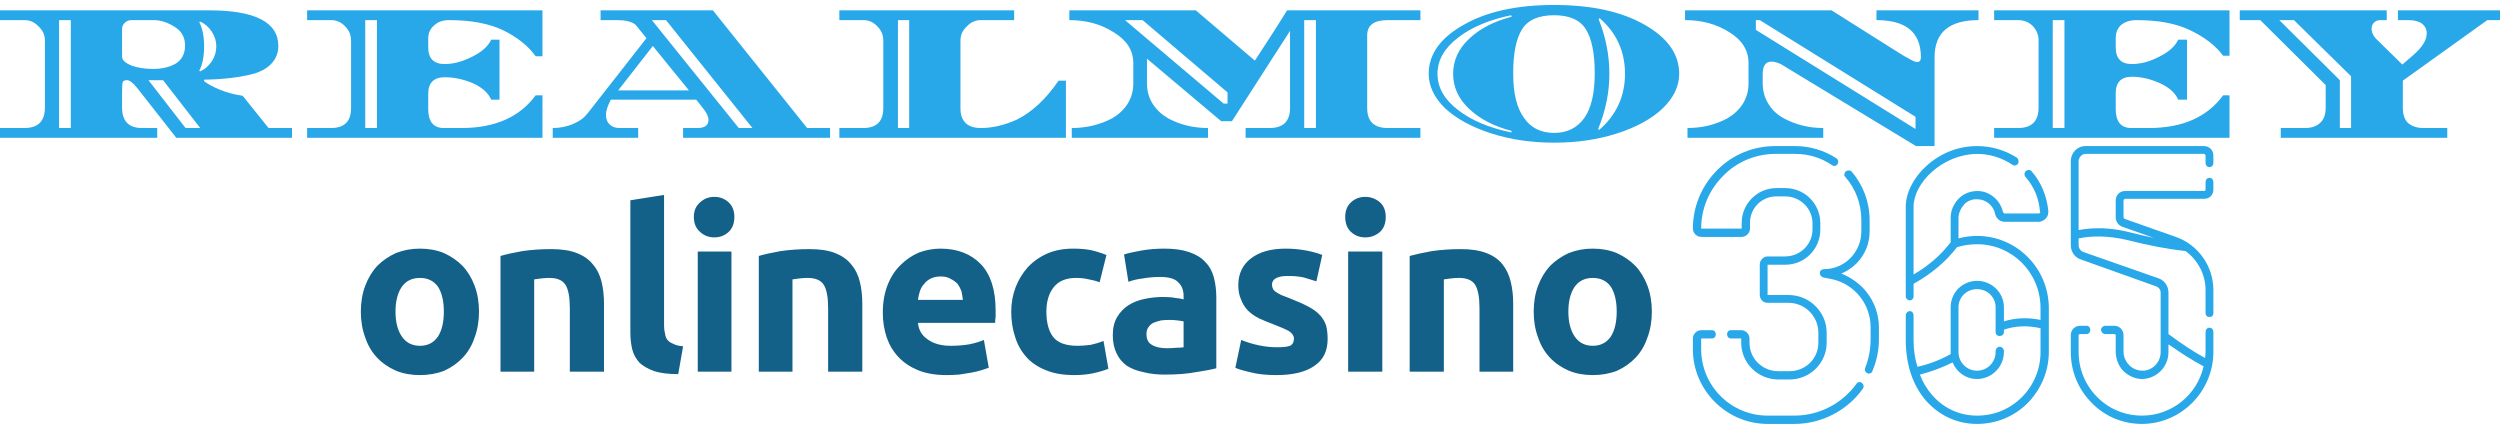 <svg version="1.2" xmlns="http://www.w3.org/2000/svg" viewBox="0 0 512 88" width="220" height="38">
	<title>logo-svg</title>
	<style>
		.s0 { fill: #28a7e9 } 
		.s1 { fill: #136189 } 
	</style>
	<path id="Layer" fill-rule="evenodd" class="s0" d="m55 26h4.8v2h-23.7l-8-10.2q-1.3-1.6-2.1-1.6-0.8 0-0.9 0.5-0.1 0.5-0.1 2.2v2.9q0 4.2 4.1 4.2h3.1v2h-32.2v-2h5q4.2 0 4.2-4.2v-13.7q0-1.7-1.3-2.9-1.2-1.3-2.9-1.3h-5v-2q36 0 42.8 0 14.2 0 14.2 7.3 0 2.1-1.4 3.6-1.3 1.4-3.7 2.1-4.2 1.1-10.1 1.2v0.3q1 0.8 3.1 1.7 2.1 0.9 4.8 1.3zm-42.9-22.1v22.1h2.4v-22.1zm12.9 1.9v5.6q0 1 1.9 1.8 1.9 0.7 4.5 0.7 2.7 0 4.6-1.1 1.9-1.2 1.9-3.7 0-2.5-2.1-3.8-2.2-1.4-4.3-1.4h-4.6q-0.8 0-1.4 0.6-0.5 0.5-0.5 1.3zm8.4 10.4h-3l7.6 9.8h3q-5.1-6.6-7.6-9.8zm10-3.9q0.9-1.4 0.9-3 0-1.6-0.9-3-1-1.5-2.4-2.1l-0.2 0.1q1 1.9 1 5 0 3.1-1 5l0.2 0.1q1.4-0.6 2.4-2.1zm48.6-8.4q-2 0-3.1 1.1-1.2 1-1.2 2.7v1.8q0 3.4 3.4 3.4 2.6 0 5.6-1.5 3-1.5 3.9-3.5h1.7v12.3h-1.7q-0.9-2.1-3.8-3.4-2.9-1.2-5.7-1.2-3.4 0-3.4 3.4v3.1q0 3.9 3.2 3.9h3.6q10.3 0 15.2-6.7h1.4v8.7h-48.2v-2h4.9q4.1 0 4.1-4.1v-13.8q0-1.7-1.2-2.9-1.2-1.3-2.9-1.3h-4.9v-2h48.2v9.4h-1.4q-2.2-3.1-6.6-5.3-4.4-2.1-11.1-2.1zm-17.2 0v22.1h2.4v-22.1zm90.5 22.1h4.7v2h-30.1v-2h3q1 0 1.6-0.4 0.6-0.4 0.6-1.3 0-0.9-1-2.2l-1.5-1.9h-17.5q-1 1.9-1 3.1 0 1.3 0.8 2 0.7 0.7 2 0.7h3.8v2h-17.5v-2q2.2 0 4.1-0.8 1.8-0.8 2.5-1.6l0.7-0.8 11.9-15.2-1.3-1.6q-0.6-0.8-1-1.2-1.1-0.9-3.8-0.9h-3.3v-2h23zm-28.9-22.1h-2.9l17.8 22.1h2.8zm4.7 14.4l-7.4-9.1-7.1 9.1zm55.6-10.2v13.8q0 4.1 4.2 4.1 3.5 0 7.3-1.7 4.7-2.3 8.6-8h1.5v11.7h-46.4v-2h4.9q4.1 0 4.1-4.1v-13.8q0-1.7-1.2-2.9-1.2-1.3-2.9-1.3h-4.9v-2h35.8v2h-6.8q-1.7 0-2.9 1.3-1.3 1.2-1.3 2.9zm-12.8-4.2v22.1h2.3v-22.1zm61-2l12.1 10.3q5.1-7.8 6.6-10.3h27.3v2h-6.7q-4.2 0-4.2 3.1v14.9q0 4.1 4.2 4.1h6.7v2h-35.8v-2h4.9q4.2 0 4.2-4.1v-15.8l-11.9 18.5h-2.2l-15.2-12.8v5.1q0 2.3 1.2 4.2 1.2 1.8 3.1 2.9 3.7 2 8.2 2v2h-27.9v-2q4.5 0 8.3-2 1.9-1.1 3.1-2.9 1.2-1.9 1.2-4.2v-4.2q0-3.9-4-6.3-3.9-2.5-9.1-2.5v-2zm24.6 2h-2.4v22.1h2.4zm-18.9 17.1h0.8v-2.3q-15.5-13.2-17.4-14.8h-3.6q3.2 2.7 20.2 17.1zm93.3-6.1q0 3.8-3.4 7.1-3.4 3.2-9.3 5.1-5.9 1.9-12.9 1.9-7 0-12.9-1.9-5.9-1.9-9.4-5.1-3.4-3.3-3.4-7.1 0-6 7.1-10 7.1-4.1 18.6-4.1 11.5 0 18.6 4.1 7 4 7 10zm-19.1-9.1q-1.8-2.9-6.5-2.9-4.8 0-6.6 2.9-1.8 2.9-1.8 9 0 6.1 2.2 9.1 2.1 3.1 6.2 3.1 4 0 6.2-3.1 2.1-3 2.1-9.1 0-6.1-1.8-9zm-15.2 20.8q-5.4-1.4-8.7-4.5-3.3-3.1-3.3-7.2 0-4.1 3.3-7.2 3.3-3.1 8.7-4.5l-0.1-0.3q-6.8 1.4-10.9 4.6-4.2 3.2-4.2 7.4 0 4.2 4.2 7.4 4.1 3.2 10.9 4.6zm18-23.1l-0.2 0.2q2.2 5.5 2.2 11.2 0 5.7-2.3 11.3l0.2 0.2q5.3-4.6 5.3-11.5 0-6.9-5.2-11.4zm56.7 0.4v-2h20.9v2q-9 0-9 7.6v18.2h-3.8l-27.7-16.8q-1.1-0.5-1.9-0.5-1.8 0-1.8 2.6v1.8q0 2.4 1.2 4.3 1.1 1.8 3.1 2.9 3.7 2 8.1 2v2h-27.8v-2q4.5 0 8.2-2 1.9-1.1 3.1-2.9 1.2-1.9 1.2-4.3v-4.1q0-3.9-3.9-6.3-3.9-2.5-9.1-2.5v-2h30l13.8 8.7 0.5 0.3q0.6 0.4 1.2 0.7 1.5 0.9 2 0.9 0.8 0 0.8-1 0-7.6-9.1-7.6zm-23.9 0h-0.8v2l32.7 20.3v-2.5zm77.2 0q-2 0-3.2 1-1.1 1-1.1 2.7v1.9q0 3.4 3.3 3.4 2.7 0 5.6-1.5 3-1.5 3.9-3.5h1.8v12.3h-1.8q-0.9-2.1-3.8-3.4-2.9-1.3-5.7-1.3-3.3 0-3.3 3.4v3.2q0 3.9 3.2 3.9h3.6q10.3 0 15.2-6.7h1.3v8.7h-48.2v-2h4.9q4.2 0 4.2-4.2v-13.8q0-1.6-1.2-2.9-1.2-1.2-3-1.2h-4.9v-2h48.2v9.3h-1.3q-2.3-3.1-6.7-5.2-4.3-2.1-11-2.1zm-17.2 0v22.1h2.4v-22.1zm72.8 0h-2.1v-2h21.1v2h-2.8l-17.3 12.4v5.5q0 2.2 1.1 3.2 1.2 1 3.1 1h4.9v2h-34.1v-2h5q1.9 0 3-1 1.2-1 1.2-3.2v-4.6l-13.4-13.3h-4.2v-2h30.1v2h-1.3q-0.8 0-1.3 0.5-0.5 0.5-0.5 1.2 0 1.3 1.2 2.4l5.1 5 2.2-1.9q2.8-2.4 2.8-4.5 0-1.2-1-2-1-0.7-2.8-0.7zm-14 22.1h2.3v-10.6l-11.7-11.5h-3l12.4 12.3z"/>
	<path id="Layer" fill-rule="evenodd" class="s1" d="m98.1 63.6q0 2.9-0.9 5.3-0.8 2.4-2.4 4.1-1.6 1.7-3.8 2.7-2.3 0.9-5 0.9-2.7 0-4.9-0.9-2.3-1-3.9-2.7-1.6-1.7-2.4-4.1-0.9-2.4-0.9-5.3 0-2.9 0.9-5.3 0.9-2.4 2.5-4.1 1.6-1.6 3.8-2.6 2.3-0.9 4.9-0.9 2.7 0 4.9 0.9 2.2 1 3.8 2.6 1.6 1.7 2.5 4.1 0.9 2.4 0.9 5.3zm-7.2 0q0-3.2-1.2-5.1-1.3-1.8-3.7-1.8-2.4 0-3.7 1.8-1.3 1.9-1.3 5.1 0 3.2 1.3 5.1 1.3 1.9 3.7 1.9 2.4 0 3.7-1.9 1.2-1.9 1.2-5.1zm11.6 12.3v-23.7q1.7-0.5 4.5-1 2.8-0.4 5.9-0.4 3.2 0 5.2 0.8 2.1 0.8 3.3 2.3 1.3 1.5 1.8 3.6 0.5 2 0.5 4.5v13.9h-7v-13q0-3.4-0.9-4.8-0.9-1.4-3.3-1.4-0.7 0-1.6 0.1-0.8 0.1-1.5 0.2v18.9zm37.4-5.2l-1 5.7q-3 0-4.9-0.6-1.9-0.7-3-1.7-1.1-1.2-1.5-2.7-0.4-1.6-0.4-3.5v-27.1l6.9-1.1v26.8q0 0.9 0.2 1.6 0.1 0.8 0.5 1.3 0.4 0.5 1.2 0.8 0.7 0.4 2 0.5zm9.9-19.4v24.6h-6.9v-24.6zm0.6-7.1q0 2-1.2 3.1-1.2 1.1-2.9 1.1-1.7 0-2.9-1.1-1.3-1.1-1.3-3.1 0-1.9 1.3-3 1.2-1.1 2.9-1.1 1.7 0 2.9 1.1 1.2 1.1 1.2 3zm5 31.7v-23.7q1.7-0.5 4.5-1 2.8-0.4 5.9-0.4 3.2 0 5.2 0.8 2.1 0.8 3.3 2.3 1.3 1.5 1.8 3.6 0.5 2 0.5 4.5v13.9h-7v-13q0-3.4-0.9-4.8-0.9-1.4-3.3-1.4-0.7 0-1.6 0.1-0.8 0.1-1.5 0.2v18.9zm25.4-12.1q0-3.2 1-5.7 1-2.5 2.7-4.1 1.6-1.6 3.7-2.5 2.2-0.8 4.4-0.8 5.2 0 8.3 3.2 3 3.2 3 9.4 0 0.6 0 1.4-0.1 0.7-0.1 1.2h-15.8q0.2 2.2 2 3.4 1.8 1.3 4.7 1.3 2 0 3.8-0.3 1.9-0.4 3-0.9l1 5.7q-0.6 0.2-1.5 0.5-1 0.3-2.1 0.5-1.2 0.2-2.5 0.4-1.3 0.1-2.6 0.1-3.3 0-5.8-1-2.4-1-4-2.7-1.6-1.7-2.4-4-0.8-2.4-0.8-5.1zm7.2-2.6h9.2q-0.1-0.9-0.3-1.8-0.3-0.8-0.8-1.5-0.6-0.6-1.4-1-0.8-0.5-2-0.5-1.2 0-2 0.4-0.9 0.4-1.4 1.1-0.6 0.6-0.9 1.5-0.3 0.9-0.4 1.8zm19.1 2.4q0-2.6 0.9-5 0.9-2.3 2.5-4.1 1.7-1.8 4-2.8 2.3-1 5.3-1 2 0 3.6 0.3 1.7 0.4 3.2 1l-1.4 5.6q-1-0.4-2.2-0.6-1.2-0.3-2.6-0.3-3.1 0-4.6 1.9-1.5 1.9-1.5 5 0 3.4 1.4 5.2 1.4 1.8 5 1.8 1.2 0 2.7-0.2 1.4-0.3 2.6-0.8l1 5.7q-1.2 0.5-3 0.9-1.8 0.4-4 0.4-3.4 0-5.8-1-2.5-1-4-2.7-1.6-1.8-2.3-4.1-0.8-2.4-0.8-5.2zm31.3-12.9q3.1 0 5.1 0.7 2.1 0.7 3.3 2 1.3 1.3 1.8 3.2 0.5 1.9 0.5 4.1v14.5q-1.5 0.4-4.2 0.8-2.6 0.5-6.4 0.5-2.4 0-4.3-0.5-2-0.4-3.4-1.3-1.4-1-2.1-2.5-0.8-1.6-0.8-3.8 0-2.2 0.9-3.7 0.9-1.5 2.3-2.4 1.4-0.9 3.3-1.3 1.9-0.4 3.9-0.4 1.4 0 2.4 0.2 1.1 0.1 1.7 0.3v-0.7q0-1.8-1.1-2.8-1-1.1-3.7-1.1-1.8 0-3.5 0.3-1.7 0.2-3 0.7l-0.9-5.6q0.6-0.2 1.5-0.4 0.9-0.2 2-0.4 1.1-0.2 2.3-0.3 1.2-0.1 2.4-0.1zm0.6 20.4q1 0 1.9-0.1 0.9 0 1.5-0.1v-5.3q-0.4-0.1-1.3-0.2-0.8-0.1-1.5-0.1-1 0-1.8 0.1-0.9 0.2-1.6 0.5-0.6 0.3-1 0.9-0.4 0.5-0.4 1.4 0 1.6 1.1 2.2 1.1 0.7 3.1 0.7zm22.5-0.2q1.9 0 2.7-0.3 0.8-0.4 0.8-1.5 0-0.8-1-1.5-1.1-0.6-3.2-1.4-1.6-0.6-2.9-1.2-1.4-0.7-2.3-1.6-0.9-0.9-1.4-2.2-0.6-1.3-0.6-3 0-3.5 2.6-5.5 2.6-2 7.1-2 2.2 0 4.3 0.4 2 0.4 3.2 0.9l-1.2 5.4q-1.2-0.4-2.6-0.8-1.4-0.3-3.2-0.3-3.3 0-3.3 1.8 0 0.4 0.2 0.8 0.1 0.3 0.5 0.6 0.4 0.3 1.2 0.7 0.7 0.3 1.8 0.7 2.3 0.9 3.8 1.7 1.5 0.8 2.4 1.8 0.8 0.9 1.2 2.1 0.3 1.2 0.3 2.7 0 3.7-2.7 5.5-2.7 1.9-7.8 1.9-3.2 0-5.4-0.6-2.2-0.5-3-0.9l1.2-5.7q1.7 0.7 3.6 1.1 1.9 0.4 3.7 0.4zm21.6-19.6v24.6h-7v-24.6zm0.7-7.1q0 2-1.2 3.1-1.3 1.1-3 1.1-1.7 0-2.9-1.1-1.2-1.1-1.2-3.1 0-1.9 1.2-3 1.2-1.1 2.9-1.1 1.7 0 3 1.1 1.2 1.1 1.2 3zm4.9 31.7v-23.7q1.8-0.5 4.6-1 2.8-0.4 5.9-0.4 3.1 0 5.2 0.8 2.1 0.8 3.3 2.3 1.2 1.5 1.7 3.6 0.5 2 0.5 4.5v13.9h-6.9v-13q0-3.4-0.9-4.8-0.9-1.4-3.3-1.4-0.8 0-1.6 0.1-0.9 0.1-1.5 0.2v18.9zm49.6-12.3q0 2.9-0.9 5.3-0.8 2.4-2.4 4.1-1.6 1.7-3.8 2.7-2.3 0.9-5 0.9-2.7 0-4.9-0.9-2.3-1-3.9-2.7-1.6-1.7-2.4-4.1-0.9-2.4-0.9-5.3 0-2.9 0.9-5.3 0.9-2.4 2.5-4.1 1.6-1.6 3.8-2.6 2.3-0.9 4.9-0.9 2.7 0 4.9 0.9 2.2 1 3.8 2.6 1.6 1.7 2.5 4.1 0.9 2.4 0.9 5.3zm-7.2 0q0-3.2-1.2-5.1-1.3-1.8-3.7-1.8-2.4 0-3.7 1.8-1.3 1.9-1.3 5.1 0 3.2 1.3 5.1 1.3 1.9 3.7 1.9 2.4 0 3.7-1.9 1.2-1.9 1.2-5.1z"/>
	<g id="Layer">
		<path id="Layer" class="s0" d="m382.2 59.5c-1.3-1.6-3.1-2.9-5.1-3.7 3.4-1.4 5.8-4.7 5.8-8.6v-2.3c0-3.7-1.3-7.2-3.7-10-0.3-0.3-0.8-0.3-1.2 0-0.3 0.3-0.4 0.8-0.1 1.1 2.2 2.5 3.3 5.6 3.3 8.9v2.3c0 4.2-3.4 7.7-7.6 7.7-0.5 0-0.9 0.3-0.9 0.8 0 0.4 0.3 0.8 0.7 0.9l2 0.4c4.5 1.1 7.7 5.1 7.7 9.8v2.5q0 3-1.1 5.8c-0.2 0.4 0 0.9 0.4 1.1q0.2 0.1 0.3 0.1c0.4 0 0.7-0.2 0.8-0.6q1.3-3.1 1.3-6.4v-2.5c0-2.6-0.9-5.2-2.6-7.3z"/>
		<path id="Layer" class="s0" d="m348.4 48.3h8.3c0.9 0 1.7-0.8 1.7-1.7v-1.2c0-3 2.4-5.4 5.4-5.4h1.8c3.1 0 5.6 2.5 5.6 5.5v1.3c0 3-2.5 5.5-5.6 5.5h-3.6c-0.9 0-1.6 0.8-1.6 1.7v6.1c0 1 0.7 1.7 1.6 1.7h4.3c3.4 0 6.1 2.8 6.1 6.1v2.1c0 3.2-2.6 5.8-5.9 5.8h-2.3c-3.3 0-5.9-2.6-5.9-5.8v-0.9c0-0.9-0.8-1.7-1.7-1.7h-2.1c-0.5 0-0.8 0.4-0.8 0.8 0 0.5 0.3 0.9 0.8 0.9h2.1v0.9c0 4.1 3.4 7.5 7.6 7.5h2.3c4.2 0 7.6-3.4 7.6-7.5v-2.1c0-4.2-3.5-7.7-7.8-7.7h-4.3q0 0 0-0.1v-6.1h3.6c4 0 7.2-3.2 7.2-7.2v-1.3c0-4-3.2-7.2-7.2-7.2h-1.8c-3.9 0-7.1 3.2-7.1 7.1v1.2h-8.3c0-4.1 1.6-7.9 4.5-10.8 2.8-2.9 6.7-4.5 10.7-4.5h4.1c2.7 0 5.3 0.8 7.5 2.3 0.4 0.3 0.9 0.2 1.1-0.2 0.3-0.4 0.2-0.9-0.2-1.2-2.5-1.6-5.4-2.5-8.4-2.5h-4.1c-4.5 0-8.7 1.7-11.9 4.9-3.2 3.2-5 7.5-5 12 0 0.9 0.8 1.7 1.7 1.7z"/>
		<path id="Layer" class="s0" d="m381.3 78.2c-0.3-0.3-0.9-0.2-1.1 0.2-3 4.1-7.7 6.5-12.7 6.5h-5.5c-7.5 0-13.6-6.1-13.6-13.6v-2.2h2.2c0.5 0 0.8-0.4 0.8-0.9 0-0.4-0.3-0.8-0.8-0.8h-2.2c-0.9 0-1.7 0.8-1.7 1.7v2.2c0 8.4 6.9 15.3 15.3 15.3h5.5c5.5 0 10.8-2.7 14-7.2 0.3-0.4 0.2-0.9-0.2-1.2z"/>
	</g>
	<g id="Layer">
		<path id="Layer" fill-rule="evenodd" class="s0" d="m419.6 62.9v9c0 3.9-1.6 7.6-4.3 10.4-2.8 2.8-6.5 4.3-10.4 4.3-4.1 0-7.7-1.7-10.4-4.7-2.8-3.2-4.2-7.5-4.2-12.5v-5c0-0.5 0.4-0.9 0.8-0.9 0.5 0 0.8 0.4 0.8 0.9v5q0 3 0.8 5.5 3.6-0.8 6.8-2.6 0-0.2 0-0.4v-9.2c0-3 2.4-5.4 5.4-5.4 3 0 5.5 2.4 5.5 5.4v2.9q3.5-1.1 7.5-0.3v-2.4c0-7.3-5.8-13.1-13-13.1q-2.1 0-4.1 0.6c-2.3 3-5.3 5.5-8.9 7.5v2.6c0 0.4-0.3 0.8-0.8 0.8-0.4 0-0.8-0.4-0.8-0.8v-18.4c0-2.8 1.6-6 4.3-8.4 2.9-2.6 6.5-4 10.3-4 2.9 0 5.7 0.8 8.2 2.4 0.3 0.3 0.4 0.8 0.2 1.2-0.3 0.4-0.8 0.5-1.2 0.2-2.1-1.4-4.6-2.2-7.2-2.2-7.2 0.1-13 6-13 10.8v13.9c3.1-1.8 5.6-4 7.6-6.6v-5c0-1.5 0.6-2.9 1.7-4 1-1 2.4-1.5 3.8-1.5 2.5 0 4.7 1.9 5.2 4.3q0.2 0.3 0.3 0.3h7.1c0.1 0 0.1-0.1 0.2-0.1 0 0 0.1-0.1 0-0.2-0.2-2.7-1.2-5.2-3-7.2-0.3-0.4-0.2-0.9 0.1-1.2 0.4-0.3 0.9-0.3 1.2 0.1 2 2.3 3.1 5.1 3.4 8.1 0 0.6-0.1 1.1-0.5 1.5-0.4 0.4-0.9 0.7-1.4 0.7h-7.1c-0.9 0-1.7-0.7-1.9-1.6-0.3-1.7-1.9-3-3.6-3-1-0.1-2 0.3-2.7 1-0.7 0.8-1.2 1.8-1.2 2.8v4.2q1.9-0.5 3.8-0.5c8.1 0 14.7 6.6 14.7 14.8zm-1.7 9v-4.9q-4-0.9-7.5 0.3v0.5c0 0.5-0.4 0.8-0.9 0.8-0.4 0-0.8-0.3-0.8-0.8v-5.1c0-2.1-1.7-3.7-3.8-3.7-2.1 0-3.8 1.6-3.8 3.7v9.2c0 2.1 1.7 3.8 3.8 3.8 2.1 0 3.8-1.7 3.8-3.8v-0.2c0-0.5 0.4-0.9 0.8-0.9 0.5 0 0.9 0.4 0.9 0.9v0.2c0 3-2.5 5.5-5.5 5.5-2.3 0-4.2-1.4-5-3.4q-3.2 1.6-6.7 2.5 0.9 2.4 2.6 4.3c2.3 2.6 5.5 4.1 9.1 4.1 3.5 0 6.7-1.3 9.2-3.8 2.4-2.4 3.8-5.7 3.8-9.2z"/>
	</g>
	<g id="Layer">
		<path id="Layer" class="s0" d="m452.5 34c0.5 0 0.8-0.4 0.8-0.8v-1.6c0-1-0.8-1.9-1.9-1.9h-24.3c-1.7 0-3 1.4-3 3.1v17.2c0 1.3 0.8 2.5 2 2.9l15.4 5.5c0.6 0.2 1 0.7 1 1.3v12.2c0 2.1-1.7 3.8-3.7 3.8-1 0-2-0.4-2.7-1.1-0.7-0.7-1.2-1.7-1.2-2.8v-3.4c0-1-0.8-1.9-1.9-1.9h-1.8c-0.5 0-0.9 0.4-0.9 0.8 0 0.5 0.4 0.9 0.9 0.9h1.8c0.1 0 0.3 0.1 0.3 0.2v3.4c0 1.5 0.6 3 1.6 4 1.1 1 2.4 1.6 3.8 1.6q0.1 0 0.1 0c2.9-0.1 5.3-2.5 5.3-5.5v-1.6c2.6 1.8 4.9 3.3 7.2 4.5-1.3 5.8-6.5 10.1-12.6 10.1-3.5 0-6.7-1.3-9.2-3.8-2.4-2.4-3.8-5.7-3.8-9.2v-3.5c0-0.1 0.2-0.2 0.3-0.2h1.3c0.5 0 0.8-0.4 0.8-0.9 0-0.4-0.3-0.8-0.8-0.8h-1.3c-1.1 0-1.9 0.9-1.9 1.9v3.5c0 3.9 1.5 7.6 4.3 10.4 2.7 2.8 6.4 4.3 10.3 4.3q0 0 0.1 0c8-0.1 14.5-6.7 14.5-14.8v-4c0-0.5-0.3-0.9-0.8-0.9-0.5 0-0.8 0.4-0.8 0.9v4q0 0.6-0.1 1.3c-2.4-1.3-4.8-2.9-7.5-4.9v-8.5c0-1.3-0.8-2.5-2-2.9l-15.4-5.4c-0.6-0.2-1-0.8-1-1.4v-1.4c3-0.6 6.3-0.5 9.8 0.3 4.7 1.2 8.5 1.9 12.1 2.3 2.5 1.8 4.1 4.8 4.1 8v4.7c0 0.5 0.3 0.8 0.8 0.8 0.5 0 0.8-0.3 0.8-0.8v-4.7c0-4.9-3.1-9.3-7.7-10.9l-10.5-3.7c-0.1-0.1-0.2-0.2-0.2-0.3v-3.5c0-0.1 0.2-0.3 0.3-0.3h16.2c1.1 0 1.9-0.8 1.9-1.9v-1.5c0-0.5-0.3-0.9-0.8-0.9-0.5 0-0.8 0.4-0.8 0.9v1.5c0 0.2-0.2 0.3-0.3 0.3h-16.2c-1.1 0-1.9 0.9-1.9 1.9v3.5c0 0.8 0.5 1.6 1.3 1.9l6.5 2.3q-2.4-0.5-5.2-1.2c-3.6-0.9-7-1-10.2-0.4v-14.1c0-0.8 0.7-1.5 1.4-1.5h24.3c0.1 0 0.3 0.2 0.3 0.3v1.6c0 0.4 0.3 0.8 0.8 0.8z"/>
	</g>
</svg>